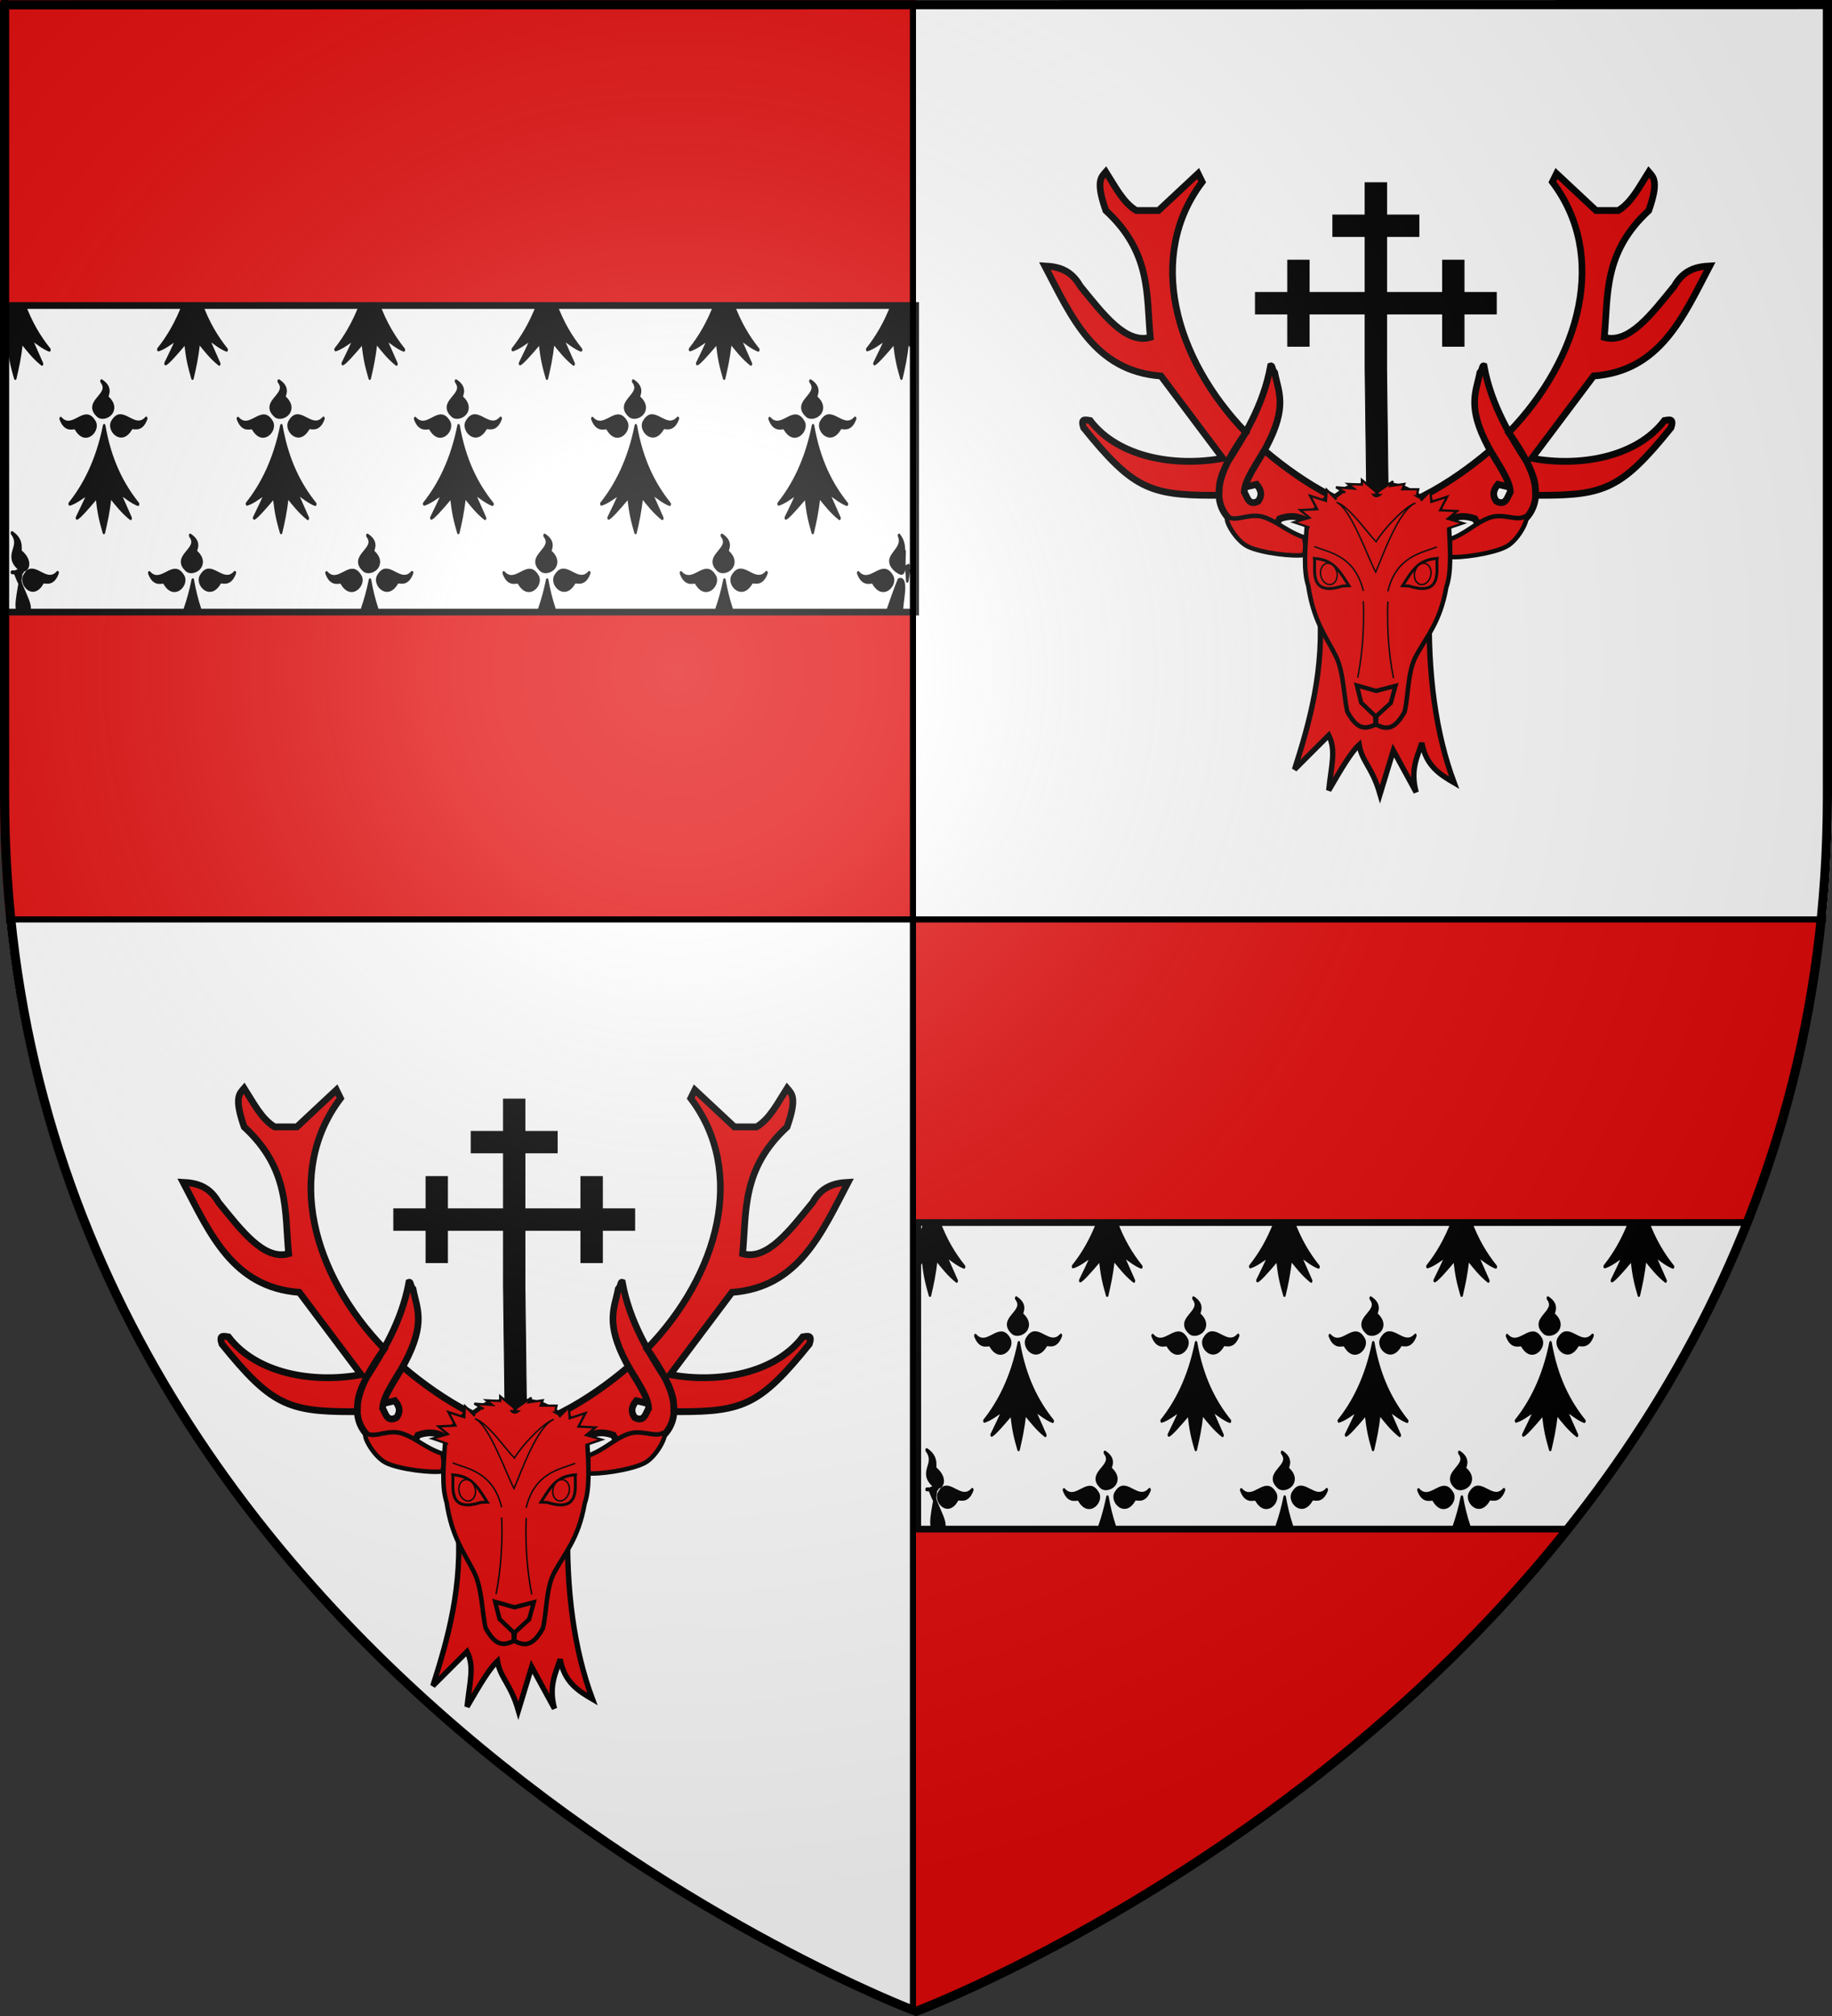 <?xml version="1.0" encoding="UTF-8" standalone="no"?>
<svg
   xmlns:dc="http://purl.org/dc/elements/1.1/"
   xmlns:cc="http://creativecommons.org/ns#"
   xmlns:rdf="http://www.w3.org/1999/02/22-rdf-syntax-ns#"
   xmlns:svg="http://www.w3.org/2000/svg"
   xmlns="http://www.w3.org/2000/svg"
   xmlns:xlink="http://www.w3.org/1999/xlink"
   xmlns:sodipodi="http://sodipodi.sourceforge.net/DTD/sodipodi-0.dtd"
   xmlns:inkscape="http://www.inkscape.org/namespaces/inkscape"
   height="660"
   width="600"
   version="1.0"
   id="svg2"
   sodipodi:version="0.32"
   inkscape:version="0.46"
   sodipodi:docname="Crawford of Auchinames arms.svg"
   sodipodi:docbase=""
   inkscape:export-filename="/Users/olivier/Desktop/Blason Rouge/Blason_Vide_3D.png"
   inkscape:export-xdpi="144"
   inkscape:export-ydpi="144"
   inkscape:output_extension="org.inkscape.output.svg.inkscape">
  <rect width="100%" height="100%" fill="#333333" stroke="none"/>
  <sodipodi:namedview
     inkscape:window-height="667"
     inkscape:window-width="1024"
     inkscape:pageshadow="2"
     inkscape:pageopacity="0.0"
     guidetolerance="10.0"
     gridtolerance="10.0"
     objecttolerance="10.0"
     borderopacity="1.0"
     bordercolor="#666666"
     pagecolor="#ffffff"
     id="base"
     showgrid="false"
     height="660px"
     inkscape:zoom="0.5"
     inkscape:cx="353.63521"
     inkscape:cy="339.59928"
     inkscape:window-x="0"
     inkscape:window-y="0"
     inkscape:current-layer="layer1"
     showguides="true"
     inkscape:guide-bbox="true">
    <inkscape:grid
       type="xygrid"
       id="grid3944" />
  </sodipodi:namedview>
  <defs
     id="defs6">
    <inkscape:perspective
       sodipodi:type="inkscape:persp3d"
       inkscape:vp_x="0 : 330 : 1"
       inkscape:vp_y="0 : 1000 : 0"
       inkscape:vp_z="600 : 330 : 1"
       inkscape:persp3d-origin="300 : 220 : 1"
       id="perspective2522" />
    <linearGradient
       id="linearGradient2893">
      <stop
         style="stop-color:white;stop-opacity:0.314;"
         offset="0"
         id="stop2895" />
      <stop
         id="stop2897"
         offset="0.19"
         style="stop-color:white;stop-opacity:0.251;" />
      <stop
         style="stop-color:#6b6b6b;stop-opacity:0.125;"
         offset="0.6"
         id="stop2901" />
      <stop
         style="stop-color:black;stop-opacity:0.125;"
         offset="1"
         id="stop2899" />
    </linearGradient>
    <linearGradient
       id="linearGradient2885">
      <stop
         id="stop2887"
         offset="0"
         style="stop-color:white;stop-opacity:1;" />
      <stop
         style="stop-color:white;stop-opacity:1;"
         offset="0.229"
         id="stop2891" />
      <stop
         id="stop2889"
         offset="1"
         style="stop-color:black;stop-opacity:1;" />
    </linearGradient>
    <linearGradient
       id="linearGradient2955">
      <stop
         id="stop2867"
         offset="0"
         style="stop-color:#fd0000;stop-opacity:1;" />
      <stop
         style="stop-color:#e77275;stop-opacity:0.659;"
         offset="0.5"
         id="stop2873" />
      <stop
         style="stop-color:black;stop-opacity:0.323;"
         offset="1"
         id="stop2959" />
    </linearGradient>
    <radialGradient
       inkscape:collect="always"
       xlink:href="#linearGradient2955"
       id="radialGradient2961"
       cx="225.524"
       cy="218.901"
       fx="225.524"
       fy="218.901"
       r="300"
       gradientTransform="matrix(-4.167939e-4,2.183,-1.884,-3.599562e-4,615.597,-289.121)"
       gradientUnits="userSpaceOnUse" />
    <polygon
       id="star"
       transform="scale(53,53)"
       points="0,-1 0.588,0.809 -0.951,-0.309 0.951,-0.309 -0.588,0.809 0,-1 " />
    <clipPath
       id="clip">
      <path
         d="M 0,-200 L 0,600 L 300,600 L 300,-200 L 0,-200 z "
         id="path10" />
    </clipPath>
    <radialGradient
       inkscape:collect="always"
       xlink:href="#linearGradient2955"
       id="radialGradient1911"
       gradientUnits="userSpaceOnUse"
       gradientTransform="matrix(-4.167939e-4,2.183,-1.884,-3.599562e-4,615.597,-289.121)"
       cx="225.524"
       cy="218.901"
       fx="225.524"
       fy="218.901"
       r="300" />
    <radialGradient
       inkscape:collect="always"
       xlink:href="#linearGradient2955"
       id="radialGradient2865"
       gradientUnits="userSpaceOnUse"
       gradientTransform="matrix(0,1.749,-1.593,-1.049767e-7,551.788,-191.29)"
       cx="225.524"
       cy="218.901"
       fx="225.524"
       fy="218.901"
       r="300" />
    <radialGradient
       inkscape:collect="always"
       xlink:href="#linearGradient2955"
       id="radialGradient2871"
       gradientUnits="userSpaceOnUse"
       gradientTransform="matrix(0,1.386,-1.323,-5.741131e-8,-158.082,-109.541)"
       cx="225.524"
       cy="218.901"
       fx="225.524"
       fy="218.901"
       r="300" />
    <radialGradient
       inkscape:collect="always"
       xlink:href="#linearGradient2893"
       id="radialGradient3163"
       gradientUnits="userSpaceOnUse"
       gradientTransform="matrix(1.353,0,0,1.349,-77.629,-85.747)"
       cx="221.445"
       cy="226.331"
       fx="221.445"
       fy="226.331"
       r="300" />
    <inkscape:perspective
       id="perspective4029"
       inkscape:persp3d-origin="151 : 84 : 1"
       inkscape:vp_z="302 : 126 : 1"
       inkscape:vp_y="0 : 1000 : 0"
       inkscape:vp_x="0 : 126 : 1"
       sodipodi:type="inkscape:persp3d" />
    <inkscape:perspective
       id="perspective4118"
       inkscape:persp3d-origin="300 : 233.33333 : 1"
       inkscape:vp_z="600 : 350 : 1"
       inkscape:vp_y="0 : 1000 : 0"
       inkscape:vp_x="0 : 350 : 1"
       sodipodi:type="inkscape:persp3d" />
  </defs>
  <g
     inkscape:groupmode="layer"
     id="layer3"
     inkscape:label="Fond écu"
     style="display:inline"
     sodipodi:insensitive="true">
    <path
       style="fill:#e20909;fill-opacity:1;fill-rule:evenodd;stroke:none;stroke-width:1px;stroke-linecap:butt;stroke-linejoin:miter;stroke-opacity:1;display:inline"
       d="M 0,8.7679863e-14 L 0,260.43 C 0,274.01 0.672,287.192 1.947,300 L 300,300 L 300,8.7679863e-14 L 0,8.7679863e-14 z"
       id="path3161" />
    <path
       style="fill:#e20909;fill-opacity:1;fill-rule:evenodd;stroke:none;stroke-width:1px;stroke-linecap:butt;stroke-linejoin:miter;stroke-opacity:1;display:inline"
       d="M 300,300 L 300,658.5 C 300,658.5 570.474,556.543 596,300 L 300,300 z"
       id="path5127" />
    <path
       style="fill:#ffffff;fill-opacity:1;fill-rule:evenodd;stroke:none;stroke-width:1px;stroke-linecap:butt;stroke-linejoin:miter;stroke-opacity:1;display:inline"
       d="M 300,300 L 300,660 C 300,660 27.698,557.617 2,300 L 300,300 z"
       id="path6098" />
    <path
       style="fill:#ffffff;fill-opacity:1;fill-rule:evenodd;stroke:none;stroke-width:1px;stroke-linecap:butt;stroke-linejoin:miter;stroke-opacity:1;display:inline"
       d="M 600,-2.8175379e-14 L 600,260.43 C 600,274.01 599.328,287.192 598.053,300 L 300,300 L 300,-2.8175379e-14 L 600,-2.8175379e-14 z"
       id="path6100" />
    <rect
       style="opacity:1;fill:#ffffff;fill-opacity:1;fill-rule:nonzero;stroke:#000000;stroke-width:2.198;stroke-linecap:butt;stroke-linejoin:miter;stroke-miterlimit:4;stroke-dasharray:none;stroke-dashoffset:0;stroke-opacity:1"
       id="rect3942"
       width="298.888"
       height="100.362"
       x="1"
       y="100.027" />
    <g
       transform="matrix(0.503,0,0,0.745,-0.302,-61.16)"
       style="display:inline"
       inkscape:label="Fond écu"
       id="g2868">
      <path
         sodipodi:nodetypes="ccccccccccccccccccccccccccccccccccccccccccccccccccccccccccccccccccccccccccccccccccccccccccccccccccccscccccscccccscccccscccccscccccccccccccccccccccccccccccccccccccccccccccccccccccccccccccccccccccccccccccccccccccccccccccccccccccccccccccscccccscccccscccccscccccscccccccccccccccccccccccccccccccccccccccccccccccccccccccccc"
         style="fill:#000000;fill-opacity:1;fill-rule:evenodd;stroke:#000000;stroke-width:1.674;stroke-linecap:round;stroke-linejoin:round;stroke-miterlimit:4;stroke-dasharray:none;stroke-opacity:1"
         d="M 7.597,215.955 C 6.194,218.477 3.98,222.674 2.373,224.88 L 3.063,229.864 C 4.665,229.76 1.428,230.799 1.648,230.696 C 1.432,231.039 5.581,230.898 3.523,231.003 L 1.452,237.208 C 3.226,235.863 3.774,234.359 6.012,232.563 C 7.047,239.841 8.457,243.28 10.546,248.216 C 12.21,243.288 13.416,239.902 14.736,232.414 C 18.715,235.763 22.549,239.129 27.932,242.001 L 20.396,230.484 C 24.298,232.335 28.641,234.775 32.778,235.808 C 26.396,230.436 20.657,224.029 16.331,215.955 L 7.597,215.955 z M 120.018,215.955 C 115.494,224.09 109.775,230.534 103.727,235.659 C 107.585,234.874 111.916,232.649 116.11,230.696 C 113.545,234.748 110.982,238.256 108.417,241.831 C 109.948,241.446 114.795,237.857 121.394,232.563 C 122.428,239.841 123.838,243.28 125.928,248.216 C 127.591,243.288 128.798,239.902 130.118,232.414 C 134.096,235.763 137.962,239.129 143.345,242.001 L 135.809,230.484 C 139.711,232.335 144.022,234.775 148.16,235.808 C 141.778,230.437 136.061,224.028 131.744,215.955 L 120.018,215.955 z M 235.4,215.955 C 230.875,224.09 225.157,230.534 219.109,235.659 C 222.966,234.874 227.329,232.649 231.522,230.696 C 228.958,234.748 226.363,238.256 223.799,241.831 C 225.33,241.446 230.208,237.857 236.807,232.563 C 237.841,239.841 239.251,243.28 241.341,248.216 C 243.004,243.288 244.21,239.902 245.531,232.414 C 249.509,235.763 253.343,239.129 258.726,242.001 L 251.19,230.484 C 255.092,232.335 259.404,234.775 263.541,235.808 C 257.159,230.437 251.442,224.028 247.125,215.955 L 235.4,215.955 z M 350.781,215.955 C 346.257,224.09 340.538,230.534 334.49,235.659 C 338.348,234.874 342.711,232.649 346.904,230.696 C 344.339,234.748 341.776,238.256 339.212,241.831 C 340.743,241.446 345.589,237.857 352.188,232.563 C 353.223,239.841 354.633,243.28 356.722,248.216 C 358.386,243.288 359.592,239.902 360.912,232.414 C 364.89,235.763 368.725,239.129 374.108,242.001 L 366.572,230.484 C 370.474,232.335 374.816,234.775 378.954,235.808 C 372.571,230.436 366.833,224.029 362.507,215.955 L 350.781,215.955 z M 466.194,215.955 C 461.669,224.09 455.951,230.534 449.903,235.659 C 453.761,234.874 458.092,232.649 462.285,230.696 C 459.721,234.748 457.157,238.256 454.593,241.831 C 456.124,241.446 460.971,237.857 467.57,232.563 C 468.604,239.841 470.014,243.28 472.104,248.216 C 473.767,243.288 474.973,239.902 476.294,232.414 C 480.272,235.763 484.138,239.129 489.52,242.001 L 481.985,230.484 C 485.887,232.335 490.198,234.775 494.336,235.808 C 487.954,230.437 482.236,224.028 477.92,215.955 L 466.194,215.955 z M 581.575,215.955 C 577.051,224.09 571.333,230.534 565.284,235.659 C 569.142,234.874 573.505,232.649 577.698,230.696 C 575.134,234.748 572.539,238.256 569.975,241.831 C 571.506,241.446 576.384,237.857 582.982,232.563 C 584.017,239.841 585.427,243.28 587.516,248.216 C 589.18,243.288 590.386,239.902 591.706,232.414 C 593.584,233.994 595.437,235.567 597.429,237.102 L 597.429,230.59 L 597.366,230.484 C 597.384,230.493 597.41,230.497 597.429,230.505 L 597.429,222.636 C 595.94,220.542 594.566,218.321 593.301,215.955 L 581.575,215.955 z M 66.705,249.594 C 73.753,256.08 54.047,258.663 64.672,264.802 C 69.204,266.886 79.788,262.372 70.488,256.827 C 69.287,256.352 74.67,253.073 66.705,249.594 z M 182.118,249.594 C 189.165,256.08 169.46,258.663 180.085,264.802 C 184.617,266.886 195.169,262.372 185.87,256.827 C 184.668,256.352 190.083,253.073 182.118,249.594 z M 297.499,249.594 C 304.547,256.08 284.842,258.663 295.467,264.802 C 299.998,266.886 310.582,262.372 301.283,256.827 C 300.081,256.352 305.464,253.073 297.499,249.594 z M 412.881,249.594 C 419.928,256.08 400.223,258.663 410.848,264.802 C 415.38,266.886 425.963,262.372 416.664,256.827 C 415.463,256.352 420.846,253.073 412.881,249.594 z M 528.294,249.594 C 535.341,256.08 515.636,258.663 526.261,264.802 C 530.792,266.886 541.345,262.372 532.046,256.827 C 530.844,256.352 536.259,253.073 528.294,249.594 z M 78.493,264.971 C 76.73,265.095 75,265.902 73.396,267.962 C 71.385,271.415 80.233,277.404 86.185,270.04 C 86.607,269.142 92.516,272.019 95.785,265.989 C 90.181,270.359 84.448,265.144 79.244,264.971 C 78.989,264.963 78.745,264.954 78.493,264.971 z M 193.875,264.971 C 192.112,265.095 190.413,265.902 188.809,267.962 C 186.798,271.415 195.614,277.404 201.567,270.04 C 201.988,269.142 207.929,272.019 211.198,265.989 C 205.594,270.359 199.829,265.144 194.625,264.971 C 194.371,264.963 194.127,264.954 193.875,264.971 z M 309.256,264.971 C 307.493,265.095 305.795,265.902 304.191,267.962 C 302.179,271.415 311.027,277.404 316.98,270.04 C 317.401,269.142 323.311,272.019 326.579,265.989 C 320.975,270.359 315.242,265.144 310.038,264.971 C 309.783,264.963 309.508,264.954 309.256,264.971 z M 424.669,264.971 C 422.906,265.095 421.176,265.902 419.572,267.962 C 417.561,271.415 426.408,277.404 432.361,270.04 C 432.782,269.142 438.692,272.019 441.961,265.989 C 436.357,270.359 430.624,265.144 425.42,264.971 C 425.165,264.963 424.921,264.954 424.669,264.971 z M 540.051,264.971 C 538.288,265.095 536.589,265.902 534.985,267.962 C 532.974,271.415 541.79,277.404 547.743,270.04 C 548.164,269.142 554.105,272.019 557.373,265.989 C 551.769,270.359 546.005,265.144 540.801,264.971 C 540.546,264.963 540.302,264.954 540.051,264.971 z M 56.699,265.035 C 51.495,265.208 45.731,270.443 40.127,266.074 C 43.395,272.104 49.367,269.227 49.789,270.125 C 55.741,277.489 64.526,271.5 62.515,268.047 C 60.682,265.693 58.735,264.967 56.699,265.035 z M 172.08,265.035 C 166.876,265.208 161.143,270.443 155.539,266.074 C 158.808,272.104 164.749,269.227 165.17,270.125 C 171.123,277.489 179.939,271.5 177.928,268.047 C 176.095,265.693 174.117,264.967 172.08,265.035 z M 287.462,265.035 C 282.258,265.208 276.525,270.443 270.921,266.074 C 274.189,272.104 280.162,269.227 280.583,270.125 C 286.536,277.489 295.321,271.5 293.309,268.047 C 291.476,265.693 289.498,264.967 287.462,265.035 z M 402.875,265.035 C 397.671,265.208 391.906,270.443 386.302,266.074 C 389.571,272.104 395.543,269.227 395.964,270.125 C 401.917,277.489 410.702,271.5 408.691,268.047 C 406.858,265.693 404.911,264.967 402.875,265.035 z M 518.256,265.035 C 513.052,265.208 507.319,270.443 501.715,266.074 C 504.984,272.104 510.925,269.227 511.346,270.125 C 517.299,277.489 526.115,271.5 524.104,268.047 C 522.271,265.693 520.293,264.967 518.256,265.035 z M 68.425,269.234 C 63.842,284.685 55.286,295.624 46.005,303.488 C 49.863,302.703 54.226,300.478 58.419,298.525 C 55.854,302.577 53.291,306.085 50.727,309.66 C 52.258,309.275 57.104,305.665 63.703,300.371 C 64.738,307.649 66.148,311.088 68.237,316.023 C 69.901,311.096 71.107,307.731 72.427,300.243 C 76.405,303.592 80.271,306.958 85.654,309.83 L 78.118,298.313 C 82.02,300.164 86.331,302.583 90.469,303.616 C 80.658,295.359 72.386,284.687 68.425,269.234 z M 183.806,269.234 C 179.223,284.685 170.698,295.624 161.418,303.488 C 165.276,302.703 169.607,300.478 173.8,298.525 C 171.236,302.577 168.672,306.085 166.108,309.66 C 167.639,309.275 172.517,305.665 179.116,300.371 C 180.15,307.649 181.529,311.088 183.619,316.023 C 185.282,311.096 186.488,307.731 187.809,300.243 C 191.787,303.592 195.653,306.958 201.035,309.83 L 193.5,298.313 C 197.402,300.164 201.713,302.583 205.851,303.616 C 196.04,295.359 187.767,284.687 183.806,269.234 z M 299.188,269.234 C 294.605,284.685 286.08,295.624 276.799,303.488 C 280.657,302.703 285.02,300.478 289.213,298.525 C 286.649,302.577 284.054,306.085 281.49,309.66 C 283.021,309.275 287.899,305.665 294.497,300.371 C 295.532,307.649 296.942,311.088 299.031,316.023 C 300.695,311.096 301.901,307.731 303.221,300.243 C 307.2,303.592 311.034,306.958 316.417,309.83 L 308.881,298.313 C 312.783,300.164 317.126,302.583 321.263,303.616 C 311.453,295.359 303.149,284.687 299.188,269.234 z M 414.601,269.234 C 410.018,284.685 401.461,295.624 392.181,303.488 C 396.039,302.703 400.401,300.478 404.595,298.525 C 402.03,302.577 399.467,306.085 396.902,309.66 C 398.434,309.275 403.28,305.665 409.879,300.371 C 410.913,307.649 412.323,311.088 414.413,316.023 C 416.077,311.096 417.283,307.731 418.603,300.243 C 422.581,303.592 426.447,306.958 431.83,309.83 L 424.294,298.313 C 428.196,300.164 432.507,302.583 436.645,303.616 C 426.834,295.359 418.562,284.687 414.601,269.234 z M 529.982,269.234 C 525.399,284.685 516.874,295.624 507.594,303.488 C 511.451,302.703 515.783,300.478 519.976,298.525 C 517.412,302.577 514.848,306.085 512.284,309.66 C 513.815,309.275 518.693,305.665 525.292,300.371 C 526.326,307.649 527.705,311.088 529.794,316.023 C 531.458,311.096 532.664,307.731 533.984,300.243 C 537.963,303.592 541.829,306.958 547.211,309.83 L 539.675,298.313 C 543.577,300.164 547.889,302.583 552.026,303.616 C 542.216,295.359 533.943,284.687 529.982,269.234 z M 8.389,316.308 C 15.437,322.794 2.609,325.814 13.234,331.953 C 17.765,334.037 22.722,329.555 14.204,324.635 C 13.002,324.16 16.354,319.787 8.389,316.308 z M 124.427,317.402 C 131.475,323.888 111.77,326.492 122.395,332.631 C 126.926,334.715 137.478,330.18 128.179,324.635 C 126.978,324.16 132.392,320.88 124.427,317.402 z M 239.808,317.402 C 246.856,323.888 227.151,326.492 237.776,332.631 C 242.307,334.715 252.86,330.18 243.561,324.635 C 242.359,324.16 247.774,320.88 239.808,317.402 z M 355.19,317.402 C 362.238,323.888 342.533,326.492 353.158,332.631 C 357.689,334.715 368.273,330.18 358.974,324.635 C 357.772,324.16 363.155,320.88 355.19,317.402 z M 470.603,317.402 C 477.65,323.888 457.945,326.492 468.57,332.631 C 473.102,334.715 483.654,330.18 474.355,324.635 C 473.154,324.16 478.568,320.88 470.603,317.402 z M 585.984,317.402 C 590.219,324.537 573.327,326.492 583.952,332.631 C 589.77,335.358 589.28,333.931 589.58,324.375 C 588.379,323.9 590.355,321.14 585.984,317.402 z M 20.803,332.8 C 19.04,332.924 17.778,333.575 16.174,335.635 C 14.163,339.088 22.542,345.212 28.495,337.848 C 28.916,336.95 34.826,339.827 38.094,333.797 C 32.49,338.166 26.757,332.973 21.553,332.8 C 21.298,332.792 21.054,332.783 20.803,332.8 z M 136.184,332.8 C 134.421,332.924 132.691,333.731 131.087,335.791 C 129.076,339.244 137.923,345.212 143.876,337.848 C 144.297,336.95 150.238,339.827 153.507,333.797 C 147.903,338.166 142.139,332.973 136.934,332.8 C 136.68,332.792 136.436,332.783 136.184,332.8 z M 251.566,332.8 C 249.803,332.924 248.104,333.731 246.5,335.791 C 244.489,339.244 253.336,345.212 259.289,337.848 C 259.71,336.95 265.62,339.827 268.888,333.797 C 263.284,338.166 257.551,332.973 252.347,332.8 C 252.093,332.792 251.817,332.783 251.566,332.8 z M 366.978,332.8 C 365.215,332.924 363.485,333.731 361.882,335.791 C 359.87,339.244 368.718,345.212 374.67,337.848 C 375.092,336.95 381.001,339.827 384.27,333.797 C 378.666,338.166 372.933,332.973 367.729,332.8 C 367.474,332.792 367.23,332.783 366.978,332.8 z M 482.36,332.8 C 480.597,332.924 478.867,333.731 477.263,335.791 C 475.252,339.244 484.099,345.212 490.052,337.848 C 490.473,336.95 496.414,339.827 499.683,333.797 C 494.079,338.166 488.314,332.973 483.11,332.8 C 482.856,332.792 482.612,332.783 482.36,332.8 z M 592.426,332.682 C 590.776,332.876 592.464,329.001 592.206,331.406 C 589.48,330.063 591.177,332.359 591.332,337.351 L 592.426,332.682 z M 114.39,332.864 C 109.186,333.037 103.421,338.251 97.817,333.882 C 101.086,339.912 107.058,337.034 107.479,337.933 C 113.432,345.297 122.248,339.329 120.237,335.876 C 118.404,333.522 116.426,332.796 114.39,332.864 z M 229.771,332.864 C 224.567,333.037 218.834,338.251 213.23,333.882 C 216.499,339.912 222.44,337.034 222.861,337.933 C 228.814,345.297 237.63,339.329 235.618,335.876 C 233.786,333.522 231.808,332.796 229.771,332.864 z M 345.153,332.864 C 339.949,333.037 334.216,338.251 328.612,333.882 C 331.88,339.912 337.853,337.034 338.274,337.933 C 344.226,345.297 353.011,339.329 351,335.876 C 349.167,333.522 347.189,332.796 345.153,332.864 z M 460.566,332.864 C 455.361,333.037 449.597,338.251 443.993,333.882 C 447.262,339.912 453.234,337.034 453.655,337.933 C 459.608,345.297 468.424,339.329 466.413,335.876 C 464.58,333.522 462.602,332.796 460.566,332.864 z M 575.947,332.864 C 570.743,333.037 565.01,338.251 559.406,333.882 C 562.674,339.912 568.616,337.034 569.037,337.933 C 574.989,345.297 583.806,339.329 581.794,335.876 C 579.961,333.522 577.983,332.796 575.947,332.864 z M 8.357,333.603 L 9.919,333.644 C 13.366,333.047 17.14,345.508 10.608,334.116 C 9.11,332.192 23.443,333.547 8.357,333.603 z M 14.454,330.324 C 7.623,334.762 21.679,346.299 19.703,350.133 L 11.925,350.131 C 10.045,346.306 15.636,334.935 14.454,330.324 z M 126.115,337.042 C 124.753,341.637 123.026,345.828 121.05,349.662 L 130.743,349.662 C 128.867,345.837 127.298,341.654 126.115,337.042 z M 241.497,337.042 C 240.134,341.637 238.408,345.828 236.431,349.662 L 246.125,349.662 C 244.248,345.837 242.679,341.654 241.497,337.042 z M 356.878,337.042 C 355.516,341.637 353.789,345.828 351.813,349.662 L 361.538,349.662 C 359.657,345.837 358.061,341.654 356.878,337.042 z M 472.291,337.042 C 470.929,341.637 469.202,345.828 467.226,349.662 L 476.919,349.662 C 475.043,345.837 473.473,341.654 472.291,337.042 z M 585.797,337.042 C 583.028,341.637 580.833,346.037 578.857,349.871 L 587.923,350.006 C 587.61,346.856 592.135,335.404 585.797,337.042 z"
         id="path2532" />
    </g>
    <path
       style="fill:#ffffff;fill-opacity:1;fill-rule:nonzero;stroke:#000000;stroke-width:2.198;stroke-linecap:butt;stroke-linejoin:miter;stroke-miterlimit:4;stroke-dashoffset:0;stroke-opacity:1;display:inline"
       d="M 300.573,400.24 L 572.121,400.24 C 559.103,434.348 539.401,467.787 513.455,500.602 L 300.573,500.602 L 300.573,400.24 z"
       id="rect3946"
       sodipodi:nodetypes="ccccc" />
    <g
       transform="matrix(0.503,0,0,0.745,299.27,239.053)"
       style="display:inline"
       inkscape:label="Fond écu"
       id="g3948">
      <path
         sodipodi:nodetypes="ccccccccccccccccccccccccccccccccccccccccccccccccccccccccccccccccccccccccccccccccccscccccscccccscccccscccccccccccccccccccccccccccccccccccccccccccccccccccccccccccccccccccccccccccccccccccccscccccscccccscccccscccccccccccccccccccccccccccccccccccc"
         style="fill:#000000;fill-opacity:1;fill-rule:evenodd;stroke:#000000;stroke-width:1.674;stroke-linecap:round;stroke-linejoin:round;stroke-miterlimit:4;stroke-dasharray:none;stroke-opacity:1"
         d="M 7.597,215.955 C 6.194,218.477 3.98,222.674 2.373,224.88 L 3.063,229.864 C 4.665,229.76 1.428,230.799 1.648,230.696 C 1.432,231.039 5.581,230.898 3.523,231.003 L 1.452,237.208 C 3.226,235.863 3.774,234.359 6.012,232.563 C 7.047,239.841 8.457,243.28 10.546,248.216 C 12.21,243.288 13.416,239.902 14.736,232.414 C 18.715,235.763 22.549,239.129 27.932,242.001 L 20.396,230.484 C 24.298,232.335 28.641,234.775 32.778,235.808 C 26.396,230.436 20.657,224.029 16.331,215.955 L 7.597,215.955 z M 120.018,215.955 C 115.494,224.09 109.775,230.534 103.727,235.659 C 107.585,234.874 111.916,232.649 116.11,230.696 C 113.545,234.748 110.982,238.256 108.417,241.831 C 109.948,241.446 114.795,237.857 121.394,232.563 C 122.428,239.841 123.838,243.28 125.928,248.216 C 127.591,243.288 128.798,239.902 130.118,232.414 C 134.096,235.763 137.962,239.129 143.345,242.001 L 135.809,230.484 C 139.711,232.335 144.022,234.775 148.16,235.808 C 141.778,230.437 136.061,224.028 131.744,215.955 L 120.018,215.955 z M 235.4,215.955 C 230.875,224.09 225.157,230.534 219.109,235.659 C 222.966,234.874 227.329,232.649 231.522,230.696 C 228.958,234.748 226.363,238.256 223.799,241.831 C 225.33,241.446 230.208,237.857 236.807,232.563 C 237.841,239.841 239.251,243.28 241.341,248.216 C 243.004,243.288 244.21,239.902 245.531,232.414 C 249.509,235.763 253.343,239.129 258.726,242.001 L 251.19,230.484 C 255.092,232.335 259.404,234.775 263.541,235.808 C 257.159,230.437 251.442,224.028 247.125,215.955 L 235.4,215.955 z M 350.781,215.955 C 346.257,224.09 340.538,230.534 334.49,235.659 C 338.348,234.874 342.711,232.649 346.904,230.696 C 344.339,234.748 341.776,238.256 339.212,241.831 C 340.743,241.446 345.589,237.857 352.188,232.563 C 353.223,239.841 354.633,243.28 356.722,248.216 C 358.386,243.288 359.592,239.902 360.912,232.414 C 364.89,235.763 368.725,239.129 374.108,242.001 L 366.572,230.484 C 370.474,232.335 374.816,234.775 378.954,235.808 C 372.571,230.436 366.833,224.029 362.507,215.955 L 350.781,215.955 z M 466.194,215.955 C 461.669,224.09 455.951,230.534 449.903,235.659 C 453.761,234.874 458.092,232.649 462.285,230.696 C 459.721,234.748 457.157,238.256 454.593,241.831 C 456.124,241.446 460.971,237.857 467.57,232.563 C 468.604,239.841 470.014,243.28 472.104,248.216 C 473.767,243.288 474.973,239.902 476.294,232.414 C 480.272,235.763 484.138,239.129 489.52,242.001 L 481.985,230.484 C 485.887,232.335 490.198,234.775 494.336,235.808 C 487.954,230.437 482.236,224.028 477.92,215.955 L 466.194,215.955 z M 66.705,249.594 C 73.753,256.08 54.047,258.663 64.672,264.802 C 69.204,266.886 79.788,262.372 70.488,256.827 C 69.287,256.352 74.67,253.073 66.705,249.594 z M 182.118,249.594 C 189.165,256.08 169.46,258.663 180.085,264.802 C 184.617,266.886 195.169,262.372 185.87,256.827 C 184.668,256.352 190.083,253.073 182.118,249.594 z M 297.499,249.594 C 304.547,256.08 284.842,258.663 295.467,264.802 C 299.998,266.886 310.582,262.372 301.283,256.827 C 300.081,256.352 305.464,253.073 297.499,249.594 z M 412.881,249.594 C 419.928,256.08 400.223,258.663 410.848,264.802 C 415.38,266.886 425.963,262.372 416.664,256.827 C 415.463,256.352 420.846,253.073 412.881,249.594 z M 78.493,264.971 C 76.73,265.095 75,265.902 73.396,267.962 C 71.385,271.415 80.233,277.404 86.185,270.04 C 86.607,269.142 92.516,272.019 95.785,265.989 C 90.181,270.359 84.448,265.144 79.244,264.971 C 78.989,264.963 78.745,264.954 78.493,264.971 z M 193.875,264.971 C 192.112,265.095 190.413,265.902 188.809,267.962 C 186.798,271.415 195.614,277.404 201.567,270.04 C 201.988,269.142 207.929,272.019 211.198,265.989 C 205.594,270.359 199.829,265.144 194.625,264.971 C 194.371,264.963 194.127,264.954 193.875,264.971 z M 309.256,264.971 C 307.493,265.095 305.795,265.902 304.191,267.962 C 302.179,271.415 311.027,277.404 316.98,270.04 C 317.401,269.142 323.311,272.019 326.579,265.989 C 320.975,270.359 315.242,265.144 310.038,264.971 C 309.783,264.963 309.508,264.954 309.256,264.971 z M 424.669,264.971 C 422.906,265.095 421.176,265.902 419.572,267.962 C 417.561,271.415 426.408,277.404 432.361,270.04 C 432.782,269.142 438.692,272.019 441.961,265.989 C 436.357,270.359 430.624,265.144 425.42,264.971 C 425.165,264.963 424.921,264.954 424.669,264.971 z M 56.699,265.035 C 51.495,265.208 45.731,270.443 40.127,266.074 C 43.395,272.104 49.367,269.227 49.789,270.125 C 55.741,277.489 64.526,271.5 62.515,268.047 C 60.682,265.693 58.735,264.967 56.699,265.035 z M 172.08,265.035 C 166.876,265.208 161.143,270.443 155.539,266.074 C 158.808,272.104 164.749,269.227 165.17,270.125 C 171.123,277.489 179.939,271.5 177.928,268.047 C 176.095,265.693 174.117,264.967 172.08,265.035 z M 287.462,265.035 C 282.258,265.208 276.525,270.443 270.921,266.074 C 274.189,272.104 280.162,269.227 280.583,270.125 C 286.536,277.489 295.321,271.5 293.309,268.047 C 291.476,265.693 289.498,264.967 287.462,265.035 z M 402.875,265.035 C 397.671,265.208 391.906,270.443 386.302,266.074 C 389.571,272.104 395.543,269.227 395.964,270.125 C 401.917,277.489 410.702,271.5 408.691,268.047 C 406.858,265.693 404.911,264.967 402.875,265.035 z M 68.425,269.234 C 63.842,284.685 55.286,295.624 46.005,303.488 C 49.863,302.703 54.226,300.478 58.419,298.525 C 55.854,302.577 53.291,306.085 50.727,309.66 C 52.258,309.275 57.104,305.665 63.703,300.371 C 64.738,307.649 66.148,311.088 68.237,316.023 C 69.901,311.096 71.107,307.731 72.427,300.243 C 76.405,303.592 80.271,306.958 85.654,309.83 L 78.118,298.313 C 82.02,300.164 86.331,302.583 90.469,303.616 C 80.658,295.359 72.386,284.687 68.425,269.234 z M 183.806,269.234 C 179.223,284.685 170.698,295.624 161.418,303.488 C 165.276,302.703 169.607,300.478 173.8,298.525 C 171.236,302.577 168.672,306.085 166.108,309.66 C 167.639,309.275 172.517,305.665 179.116,300.371 C 180.15,307.649 181.529,311.088 183.619,316.023 C 185.282,311.096 186.488,307.731 187.809,300.243 C 191.787,303.592 195.653,306.958 201.035,309.83 L 193.5,298.313 C 197.402,300.164 201.713,302.583 205.851,303.616 C 196.04,295.359 187.767,284.687 183.806,269.234 z M 299.188,269.234 C 294.605,284.685 286.08,295.624 276.799,303.488 C 280.657,302.703 285.02,300.478 289.213,298.525 C 286.649,302.577 284.054,306.085 281.49,309.66 C 283.021,309.275 287.899,305.665 294.497,300.371 C 295.532,307.649 296.942,311.088 299.031,316.023 C 300.695,311.096 301.901,307.731 303.221,300.243 C 307.2,303.592 311.034,306.958 316.417,309.83 L 308.881,298.313 C 312.783,300.164 317.126,302.583 321.263,303.616 C 311.453,295.359 303.149,284.687 299.188,269.234 z M 414.601,269.234 C 410.018,284.685 401.461,295.624 392.181,303.488 C 396.039,302.703 400.401,300.478 404.595,298.525 C 402.03,302.577 399.467,306.085 396.902,309.66 C 398.434,309.275 403.28,305.665 409.879,300.371 C 410.913,307.649 412.323,311.088 414.413,316.023 C 416.077,311.096 417.283,307.731 418.603,300.243 C 422.581,303.592 426.447,306.958 431.83,309.83 L 424.294,298.313 C 428.196,300.164 432.507,302.583 436.645,303.616 C 426.834,295.359 418.562,284.687 414.601,269.234 z M 8.389,316.308 C 15.437,322.794 2.609,325.814 13.234,331.953 C 17.765,334.037 22.722,329.555 14.204,324.635 C 13.002,324.16 16.354,319.787 8.389,316.308 z M 124.427,317.402 C 131.475,323.888 111.77,326.492 122.395,332.631 C 126.926,334.715 137.478,330.18 128.179,324.635 C 126.978,324.16 132.392,320.88 124.427,317.402 z M 239.808,317.402 C 246.856,323.888 227.151,326.492 237.776,332.631 C 242.307,334.715 252.86,330.18 243.561,324.635 C 242.359,324.16 247.774,320.88 239.808,317.402 z M 355.19,317.402 C 362.238,323.888 342.533,326.492 353.158,332.631 C 357.689,334.715 368.273,330.18 358.974,324.635 C 357.772,324.16 363.155,320.88 355.19,317.402 z M 20.803,332.8 C 19.04,332.924 17.778,333.575 16.174,335.635 C 14.163,339.088 22.542,345.212 28.495,337.848 C 28.916,336.95 34.826,339.827 38.094,333.797 C 32.49,338.166 26.757,332.973 21.553,332.8 C 21.298,332.792 21.054,332.783 20.803,332.8 z M 136.184,332.8 C 134.421,332.924 132.691,333.731 131.087,335.791 C 129.076,339.244 137.923,345.212 143.876,337.848 C 144.297,336.95 150.238,339.827 153.507,333.797 C 147.903,338.166 142.139,332.973 136.934,332.8 C 136.68,332.792 136.436,332.783 136.184,332.8 z M 251.566,332.8 C 249.803,332.924 248.104,333.731 246.5,335.791 C 244.489,339.244 253.336,345.212 259.289,337.848 C 259.71,336.95 265.62,339.827 268.888,333.797 C 263.284,338.166 257.551,332.973 252.347,332.8 C 252.093,332.792 251.817,332.783 251.566,332.8 z M 366.978,332.8 C 365.215,332.924 363.485,333.731 361.882,335.791 C 359.87,339.244 368.718,345.212 374.67,337.848 C 375.092,336.95 381.001,339.827 384.27,333.797 C 378.666,338.166 372.933,332.973 367.729,332.8 C 367.474,332.792 367.23,332.783 366.978,332.8 z M 114.39,332.864 C 109.186,333.037 103.421,338.251 97.817,333.882 C 101.086,339.912 107.058,337.034 107.479,337.933 C 113.432,345.297 122.248,339.329 120.237,335.876 C 118.404,333.522 116.426,332.796 114.39,332.864 z M 229.771,332.864 C 224.567,333.037 218.834,338.251 213.23,333.882 C 216.499,339.912 222.44,337.034 222.861,337.933 C 228.814,345.297 237.63,339.329 235.618,335.876 C 233.786,333.522 231.808,332.796 229.771,332.864 z M 345.153,332.864 C 339.949,333.037 334.216,338.251 328.612,333.882 C 331.88,339.912 337.853,337.034 338.274,337.933 C 344.226,345.297 353.011,339.329 351,335.876 C 349.167,333.522 347.189,332.796 345.153,332.864 z M 8.357,333.603 L 9.919,333.644 C 13.366,333.047 17.14,345.508 10.608,334.116 C 9.11,332.192 23.443,333.547 8.357,333.603 z M 14.454,330.324 C 7.623,334.762 21.679,346.299 19.703,350.133 L 11.925,350.131 C 10.045,346.306 15.636,334.935 14.454,330.324 z M 126.115,337.042 C 124.753,341.637 123.026,345.828 121.05,349.662 L 130.743,349.662 C 128.867,345.837 127.298,341.654 126.115,337.042 z M 241.497,337.042 C 240.134,341.637 238.408,345.828 236.431,349.662 L 246.125,349.662 C 244.248,345.837 242.679,341.654 241.497,337.042 z M 356.878,337.042 C 355.516,341.637 353.789,345.828 351.813,349.662 L 361.538,349.662 C 359.657,345.837 358.061,341.654 356.878,337.042 z"
         id="path3950" />
    </g>
  </g>
  <g
     inkscape:groupmode="layer"
     id="layer4"
     inkscape:label="Meubles"
     style="display:inline"
     sodipodi:insensitive="true">
    <path
       style="fill:#000000;fill-opacity:1;stroke:#000000;stroke-width:0.282;stroke-miterlimit:4;stroke-dasharray:none;stroke-opacity:1"
       sodipodi:nodetypes="cccccccccccccccccccccccccccccccccccccccc"
       id="path1415"
       d="M 454.868,180.215 L 451.344,197.53 L 447.821,180.215 L 447.088,121.111 L 447.088,102.791 L 428.768,102.791 L 428.768,113.36 L 421.722,113.36 L 421.722,102.791 L 411.152,102.791 L 411.152,95.744 L 421.722,95.744 L 421.722,85.175 L 428.768,85.175 L 428.768,95.744 L 447.088,95.744 L 447.088,77.424 L 436.519,77.424 L 436.519,70.378 L 447.088,70.378 L 447.088,59.808 L 454.135,59.808 L 454.135,70.378 L 464.704,70.378 L 464.704,77.424 L 454.135,77.424 L 454.135,95.744 L 472.455,95.744 L 472.455,85.175 L 479.501,85.175 L 479.501,95.744 L 490.071,95.744 L 490.071,102.791 L 479.501,102.791 L 479.501,113.36 L 472.455,113.36 L 472.455,102.791 L 454.135,102.791 L 454.135,121.111 L 454.868,180.215 z" />
    <path
       style="opacity:1;fill:#e20909;fill-opacity:1;fill-rule:nonzero;stroke:#000000;stroke-width:1.76;stroke-linecap:butt;stroke-linejoin:miter;stroke-miterlimit:4;stroke-dasharray:none;stroke-dashoffset:0;stroke-opacity:1"
       d="M 432.066,197.775 C 434,219.205 428.671,237.107 423.977,251.911 L 435.178,240.71 C 437.634,245.721 436.032,250.434 435.178,258.755 C 439.407,251.46 442.556,246.162 445.134,243.821 C 446.041,249.368 449.431,251.146 451.978,260 L 456.334,245.688 L 463.801,259.378 C 461.756,251.718 464.359,247.523 465.668,243.199 C 467.05,250.771 471.62,253.562 476.246,256.266 C 470.215,240.105 467.552,220.574 468.157,197.775 L 468.157,200.886"
       id="path4080"
       sodipodi:nodetypes="cccccccccccc" />
    <g
       style="fill:#e20909;fill-opacity:1;display:inline"
       id="g6729"
       transform="matrix(0.735,0,0,0.735,340.472,54.611)">
      <g
         transform="matrix(0.469,0,0,0.478,-25.557,-141.573)"
         id="g1892"
         style="fill:#e20909;fill-opacity:1">
        <path
           d="M 225.07,598.835 C 225.921,596.014 220.806,585.258 250.533,543.76 C 181.861,474.127 156.161,378.625 209,310.294 L 205.086,302.466 L 167.513,336.908 L 146.378,336.908 C 133.719,329.414 126.143,314.294 117.416,300.901 C 112.968,305.913 107.688,309.619 117.416,336.908 C 160.944,376.308 155.852,415.707 159.686,455.107 C 136.108,461.578 114.707,433.224 93.15,407.358 C 84.461,392.239 72.309,389.238 59.491,388.571 C 84.661,435.595 106.35,486.467 169.862,491.114 L 228.57,567.826 C 182.911,576.052 129.127,566.897 102.543,532.601 C 97.09,531.685 93.447,530.868 96.281,539.274 C 142.509,595.377 158.745,602.264 219.017,602.293 C 228.008,602.297 224.318,601.327 225.07,598.835 z M 249.464,594.725 C 252.153,594.123 257.974,592.721 260.663,592.092 C 264.307,596.53 266.829,601.248 262.229,607.747 C 253.27,612.416 251.991,604.284 248.922,599.137 C 249.63,587.159 261.348,572.437 270.057,556.867 C 290.374,519.149 281.358,505.875 277.884,487.983 C 275.015,484.856 275.877,480.996 273.97,481.721 C 266.965,519.251 247.87,548.452 233.853,570.174 C 225.846,585.002 213.694,615.639 246.573,632.796 C 264.995,634.511 278.727,632.876 282.581,624.186 C 293.865,620.144 302.063,622.273 309.195,626.534 L 330.33,602.268 C 308.519,591.183 286.535,575.879 268.705,560.916"
           style="fill:#e20909;fill-opacity:1;fill-rule:evenodd;stroke:#000000;stroke-width:6.334;stroke-linecap:butt;stroke-linejoin:miter;stroke-miterlimit:4;stroke-dasharray:none;stroke-opacity:1"
           id="path9932" />
        <path
           d="M 525.636,598.835 C 524.784,596.014 529.899,585.258 500.172,543.76 C 568.845,474.127 594.544,378.625 541.705,310.294 L 545.619,302.466 L 583.192,336.908 L 604.327,336.908 C 616.987,329.414 624.562,314.294 633.289,300.901 C 637.737,305.913 643.017,309.619 633.289,336.908 C 589.761,376.308 594.853,415.707 591.02,455.107 C 614.597,461.578 635.999,433.224 657.555,407.358 C 666.245,392.239 678.396,389.238 691.214,388.571 C 666.044,435.595 644.355,486.467 580.844,491.114 L 522.136,567.826 C 567.794,576.052 621.579,566.897 648.162,532.601 C 653.615,531.685 657.258,530.868 654.424,539.274 C 608.196,595.377 591.96,602.264 531.688,602.293 C 522.698,602.297 526.388,601.327 525.636,598.835 z M 501.241,594.725 C 498.552,594.123 492.732,592.721 490.042,592.092 C 486.398,596.53 483.876,601.248 488.476,607.747 C 497.436,612.416 498.714,604.284 501.784,599.137 C 501.075,587.159 489.357,572.437 480.649,556.867 C 460.332,519.149 469.347,505.875 472.821,487.983 C 475.69,484.856 474.829,480.996 476.735,481.721 C 483.74,519.251 502.835,548.452 516.852,570.174 C 524.859,585.002 537.011,615.639 504.132,632.796 C 485.71,634.511 471.978,632.876 468.124,624.186 C 456.841,620.144 448.642,622.273 441.51,626.534 L 420.375,602.268 C 442.186,591.183 464.17,575.879 482,560.916"
           style="fill:#e20909;fill-opacity:1;fill-rule:evenodd;stroke:#000000;stroke-width:6.334;stroke-linecap:butt;stroke-linejoin:miter;stroke-miterlimit:4;stroke-dasharray:none;stroke-opacity:1"
           id="path1890" />
      </g>
      <g
         id="g6709"
         style="fill:#e20909;fill-opacity:1">
        <path
           sodipodi:nodetypes="cssscc"
           id="path1974"
           d="M 117.958,165.062 C 110.366,162.586 106.534,158.343 100.236,156.144 C 93.938,153.945 88.36,157.894 84.651,156.247 C 80.942,154.6 86.613,166.086 92.736,169.105 C 98.859,172.123 113.602,173.704 117.802,172.887 C 119.132,168.689 117.783,165.881 117.958,165.062 z"
           style="fill:#e20909;fill-opacity:1;fill-rule:evenodd;stroke:#000000;stroke-width:2;stroke-linecap:butt;stroke-linejoin:miter;stroke-opacity:1" />
        <path
           sodipodi:nodetypes="cssscc"
           id="path1976"
           d="M 182.726,165.953 C 190.227,163.214 193.909,158.84 200.126,156.422 C 206.343,154.005 212.056,157.757 215.705,155.981 C 219.354,154.205 214.088,165.883 208.074,169.113 C 202.06,172.344 186.948,174.395 182.722,173.725 C 182.918,169.575 182.929,166.766 182.726,165.953 z"
           style="fill:#e20909;fill-opacity:1;fill-rule:evenodd;stroke:#000000;stroke-width:2;stroke-linecap:butt;stroke-linejoin:miter;stroke-opacity:1;display:inline" />
        <path
           sodipodi:nodetypes="ccccscccsccccc"
           id="path2114"
           style="fill:#e20909;fill-opacity:1;fill-rule:evenodd;stroke:#000000;stroke-width:2;stroke-linecap:butt;stroke-linejoin:miter;stroke-miterlimit:4;stroke-dasharray:none;stroke-opacity:1"
           d="M 142.709,142.034 C 135.357,141.987 134.409,146.038 129.517,147.703 C 125.863,148.52 122.961,151.866 119.248,157.935 C 118.201,170.904 117.568,179.943 119.711,186.591 C 122.127,202.373 127.378,208.731 131.98,217.842 C 135.45,224.711 135.502,235.185 137.05,242.491 C 141.861,251.708 145.838,250.132 149.796,248.409 C 153.714,250.22 157.641,251.884 162.656,242.777 C 164.367,235.507 164.01,224.917 167.632,218.127 C 172.437,209.122 178.471,203.001 181.239,187.278 C 183.529,180.679 183.098,171.628 182.341,158.64 C 178.764,152.489 175.937,149.079 172.302,148.18 C 166.96,146.228 163.515,141.66 155.227,141.662 C 146.015,153.085 151.071,139.075 142.709,142.034 z" />
        <path
           id="path2116"
           style="fill:#e20909;fill-opacity:1;fill-rule:evenodd;stroke:#000000;stroke-width:1.922;stroke-linecap:butt;stroke-linejoin:miter;stroke-miterlimit:4;stroke-dasharray:none;stroke-opacity:1"
           d="M 141.377,231.004 L 143.314,238.696 L 149.536,244.616 L 149.688,248.197 L 149.894,248.2 L 150.126,244.623 L 156.478,238.843 L 158.586,231.196 L 149.956,233.446 L 141.377,231.004 z" />
        <path
           sodipodi:nodetypes="cc"
           d="M 155.183,189.103 C 159.005,173.366 170.291,172.001 177.042,169.329"
           style="fill:#e20909;fill-opacity:1;fill-rule:evenodd;stroke:#000000;stroke-width:0.641px;stroke-linecap:butt;stroke-linejoin:miter;stroke-opacity:1"
           id="path2118" />
        <path
           sodipodi:nodetypes="ccccc"
           id="path2126"
           style="fill:#e20909;fill-opacity:1;fill-rule:evenodd;stroke:#000000;stroke-width:0.641px;stroke-linecap:butt;stroke-linejoin:miter;stroke-opacity:1"
           d="M 132.328,149.435 C 138.574,151.932 146.361,174.127 149.782,180.571 C 152.699,173.754 160.122,152.643 167.478,149.774 C 162.74,151.329 153.259,161.39 149.953,166.995 C 145.654,162.554 138.099,151.359 132.328,149.435 z" />
        <path
           sodipodi:nodetypes="cc"
           id="path2128"
           style="fill:#e20909;fill-opacity:1;fill-rule:evenodd;stroke:#000000;stroke-width:0.641px;stroke-linecap:butt;stroke-linejoin:miter;stroke-opacity:1"
           d="M 157.694,227.746 C 154.119,209.761 155.215,193.627 155.215,193.627" />
        <path
           sodipodi:nodetypes="cc"
           d="M 144.272,188.916 C 140.45,173.178 129.164,171.814 122.413,169.142"
           style="fill:#e20909;fill-opacity:1;fill-rule:evenodd;stroke:#000000;stroke-width:0.641px;stroke-linecap:butt;stroke-linejoin:miter;stroke-opacity:1;display:inline"
           id="path1958" />
        <path
           sodipodi:nodetypes="cc"
           id="path1960"
           style="fill:#e20909;fill-opacity:1;fill-rule:evenodd;stroke:#000000;stroke-width:0.641px;stroke-linecap:butt;stroke-linejoin:miter;stroke-opacity:1;display:inline"
           d="M 141.761,227.558 C 145.335,209.573 144.239,193.439 144.239,193.439" />
        <path
           sodipodi:nodetypes="ccccccccc"
           id="path1980"
           d="M 132.307,148.238 L 127.951,143.89 L 127.609,148.799 L 120.526,146.494 L 123.675,152.513 L 116.103,152.889 L 120.281,156.325 L 113.325,158.322 L 120.332,160.698"
           style="fill:#e20909;fill-opacity:1;fill-rule:evenodd;stroke:#000000;stroke-width:1px;stroke-linecap:butt;stroke-linejoin:miter;stroke-opacity:1" />
        <path
           sodipodi:nodetypes="ccccccccc"
           id="path1984"
           d="M 169.851,148.683 L 174.208,144.335 L 174.55,149.244 L 181.633,146.94 L 178.484,152.959 L 186.056,153.335 L 181.877,156.77 L 188.834,158.767 L 181.827,161.143"
           style="fill:#e20909;fill-opacity:1;fill-rule:evenodd;stroke:#000000;stroke-width:1px;stroke-linecap:butt;stroke-linejoin:miter;stroke-opacity:1;display:inline" />
        <path
           sodipodi:nodetypes="ccccccccccccccc"
           id="path1986"
           d="M 136.23,145.105 L 132.093,142.742 L 140.071,143.333 L 137.412,141.264 L 143.617,141.56 L 143.617,139.491 L 149.655,144.484 L 150.246,145.666 L 151.132,144.484 L 157.505,140.082 L 156.323,142.151 L 162.529,141.264 L 161.642,143.628 L 168.734,143.628 L 168.143,146.287"
           style="fill:#e20909;fill-opacity:1;fill-rule:evenodd;stroke:#000000;stroke-width:1px;stroke-linecap:butt;stroke-linejoin:miter;stroke-opacity:1" />
        <g
           id="g5816"
           style="fill:#e20909;fill-opacity:1">
          <path
             id="path1970"
             style="fill:#e20909;fill-opacity:1;fill-rule:evenodd;stroke:#000000;stroke-width:1.281;stroke-linecap:butt;stroke-linejoin:miter;stroke-miterlimit:4;stroke-dasharray:none;stroke-opacity:1"
             d="M 137.856,186.621 L 135.677,183.198 C 131.665,176.973 128.285,174.881 122.449,174.428 C 123.196,178.231 119.323,191.79 134.943,186.734 L 137.856,186.621 z"
             sodipodi:nodetypes="ccccc" />
          <path
             id="path1972"
             style="fill:#e20909;fill-opacity:1;fill-rule:nonzero;stroke:#000000;stroke-width:0.641;stroke-linecap:butt;stroke-linejoin:miter;marker:none;marker-start:none;marker-mid:none;marker-end:none;stroke-miterlimit:4;stroke-dasharray:none;stroke-dashoffset:0;stroke-opacity:1;visibility:visible;display:inline;overflow:visible"
             d="M 125.315,182.121 C 125.881,184.709 127.942,186.457 129.918,186.024 C 131.894,185.59 133.034,183.14 132.464,180.552 C 131.898,177.964 129.837,176.216 127.861,176.649 C 125.885,177.083 124.745,179.533 125.315,182.121 z" />
        </g>
        <g
           id="g5820"
           style="fill:#e20909;fill-opacity:1">
          <path
             id="path4899"
             style="fill:#e20909;fill-opacity:1;fill-rule:evenodd;stroke:#000000;stroke-width:1.281;stroke-linecap:butt;stroke-linejoin:miter;stroke-miterlimit:4;stroke-dasharray:none;stroke-opacity:1"
             d="M 161.76,186.621 L 163.939,183.198 C 167.951,176.973 171.331,174.881 177.167,174.428 C 176.42,178.231 180.293,191.79 164.672,186.734 L 161.76,186.621 z"
             sodipodi:nodetypes="ccccc" />
          <path
             id="path4901"
             style="fill:#e20909;fill-opacity:1;fill-rule:nonzero;stroke:#000000;stroke-width:0.641;stroke-linecap:butt;stroke-linejoin:miter;marker:none;marker-start:none;marker-mid:none;marker-end:none;stroke-miterlimit:4;stroke-dasharray:none;stroke-dashoffset:0;stroke-opacity:1;visibility:visible;display:inline;overflow:visible"
             d="M 174.301,182.121 C 173.735,184.709 171.673,186.457 169.698,186.024 C 167.722,185.59 166.582,183.14 167.152,180.552 C 167.718,177.964 169.779,176.216 171.755,176.649 C 173.73,177.083 174.871,179.533 174.301,182.121 z" />
        </g>
      </g>
    </g>
    <path
       style="fill:#000000;fill-opacity:1;stroke:#000000;stroke-width:0.282;stroke-miterlimit:4;stroke-dasharray:none;stroke-opacity:1;display:inline"
       sodipodi:nodetypes="cccccccccccccccccccccccccccccccccccccccc"
       id="path4172"
       d="M 172.663,480.215 L 169.14,497.53 L 165.617,480.215 L 164.884,421.111 L 164.884,402.791 L 146.564,402.791 L 146.564,413.36 L 139.518,413.36 L 139.518,402.791 L 128.948,402.791 L 128.948,395.744 L 139.518,395.744 L 139.518,385.175 L 146.564,385.175 L 146.564,395.744 L 164.884,395.744 L 164.884,377.424 L 154.315,377.424 L 154.315,370.378 L 164.884,370.378 L 164.884,359.808 L 171.93,359.808 L 171.93,370.378 L 182.5,370.378 L 182.5,377.424 L 171.93,377.424 L 171.93,395.744 L 190.251,395.744 L 190.251,385.175 L 197.297,385.175 L 197.297,395.744 L 207.866,395.744 L 207.866,402.791 L 197.297,402.791 L 197.297,413.36 L 190.251,413.36 L 190.251,402.791 L 171.93,402.791 L 171.93,421.111 L 172.663,480.215 z" />
    <path
       style="opacity:1;fill:#e20909;fill-opacity:1;fill-rule:nonzero;stroke:#000000;stroke-width:1.76;stroke-linecap:butt;stroke-linejoin:miter;stroke-miterlimit:4;stroke-dasharray:none;stroke-dashoffset:0;stroke-opacity:1;display:inline"
       d="M 149.862,497.775 C 151.795,519.205 146.467,537.107 141.773,551.911 L 152.973,540.71 C 155.43,545.721 153.827,550.434 152.973,558.755 C 157.203,551.46 160.351,546.162 162.929,543.821 C 163.837,549.368 167.227,551.146 169.774,560 L 174.13,545.688 L 181.597,559.378 C 179.551,551.718 182.155,547.523 183.464,543.199 C 184.846,550.771 189.415,553.562 194.042,556.266 C 188.01,540.105 185.347,520.574 185.953,497.775 L 185.953,500.886"
       id="path4174"
       sodipodi:nodetypes="cccccccccccc" />
    <g
       style="fill:#e20909;fill-opacity:1;display:inline"
       id="g4176"
       transform="matrix(0.735,0,0,0.735,58.268,354.611)">
      <g
         transform="matrix(0.469,0,0,0.478,-25.557,-141.573)"
         id="g4178"
         style="fill:#e20909;fill-opacity:1">
        <path
           d="M 225.07,598.835 C 225.921,596.014 220.806,585.258 250.533,543.76 C 181.861,474.127 156.161,378.625 209,310.294 L 205.086,302.466 L 167.513,336.908 L 146.378,336.908 C 133.719,329.414 126.143,314.294 117.416,300.901 C 112.968,305.913 107.688,309.619 117.416,336.908 C 160.944,376.308 155.852,415.707 159.686,455.107 C 136.108,461.578 114.707,433.224 93.15,407.358 C 84.461,392.239 72.309,389.238 59.491,388.571 C 84.661,435.595 106.35,486.467 169.862,491.114 L 228.57,567.826 C 182.911,576.052 129.127,566.897 102.543,532.601 C 97.09,531.685 93.447,530.868 96.281,539.274 C 142.509,595.377 158.745,602.264 219.017,602.293 C 228.008,602.297 224.318,601.327 225.07,598.835 z M 249.464,594.725 C 252.153,594.123 257.974,592.721 260.663,592.092 C 264.307,596.53 266.829,601.248 262.229,607.747 C 253.27,612.416 251.991,604.284 248.922,599.137 C 249.63,587.159 261.348,572.437 270.057,556.867 C 290.374,519.149 281.358,505.875 277.884,487.983 C 275.015,484.856 275.877,480.996 273.97,481.721 C 266.965,519.251 247.87,548.452 233.853,570.174 C 225.846,585.002 213.694,615.639 246.573,632.796 C 264.995,634.511 278.727,632.876 282.581,624.186 C 293.865,620.144 302.063,622.273 309.195,626.534 L 330.33,602.268 C 308.519,591.183 286.535,575.879 268.705,560.916"
           style="fill:#e20909;fill-opacity:1;fill-rule:evenodd;stroke:#000000;stroke-width:6.334;stroke-linecap:butt;stroke-linejoin:miter;stroke-miterlimit:4;stroke-dasharray:none;stroke-opacity:1"
           id="path4180" />
        <path
           d="M 525.636,598.835 C 524.784,596.014 529.899,585.258 500.172,543.76 C 568.845,474.127 594.544,378.625 541.705,310.294 L 545.619,302.466 L 583.192,336.908 L 604.327,336.908 C 616.987,329.414 624.562,314.294 633.289,300.901 C 637.737,305.913 643.017,309.619 633.289,336.908 C 589.761,376.308 594.853,415.707 591.02,455.107 C 614.597,461.578 635.999,433.224 657.555,407.358 C 666.245,392.239 678.396,389.238 691.214,388.571 C 666.044,435.595 644.355,486.467 580.844,491.114 L 522.136,567.826 C 567.794,576.052 621.579,566.897 648.162,532.601 C 653.615,531.685 657.258,530.868 654.424,539.274 C 608.196,595.377 591.96,602.264 531.688,602.293 C 522.698,602.297 526.388,601.327 525.636,598.835 z M 501.241,594.725 C 498.552,594.123 492.732,592.721 490.042,592.092 C 486.398,596.53 483.876,601.248 488.476,607.747 C 497.436,612.416 498.714,604.284 501.784,599.137 C 501.075,587.159 489.357,572.437 480.649,556.867 C 460.332,519.149 469.347,505.875 472.821,487.983 C 475.69,484.856 474.829,480.996 476.735,481.721 C 483.74,519.251 502.835,548.452 516.852,570.174 C 524.859,585.002 537.011,615.639 504.132,632.796 C 485.71,634.511 471.978,632.876 468.124,624.186 C 456.841,620.144 448.642,622.273 441.51,626.534 L 420.375,602.268 C 442.186,591.183 464.17,575.879 482,560.916"
           style="fill:#e20909;fill-opacity:1;fill-rule:evenodd;stroke:#000000;stroke-width:6.334;stroke-linecap:butt;stroke-linejoin:miter;stroke-miterlimit:4;stroke-dasharray:none;stroke-opacity:1"
           id="path4182" />
      </g>
      <g
         id="g4184"
         style="fill:#e20909;fill-opacity:1">
        <path
           sodipodi:nodetypes="cssscc"
           id="path4186"
           d="M 117.958,165.062 C 110.366,162.586 106.534,158.343 100.236,156.144 C 93.938,153.945 88.36,157.894 84.651,156.247 C 80.942,154.6 86.613,166.086 92.736,169.105 C 98.859,172.123 113.602,173.704 117.802,172.887 C 119.132,168.689 117.783,165.881 117.958,165.062 z"
           style="fill:#e20909;fill-opacity:1;fill-rule:evenodd;stroke:#000000;stroke-width:2;stroke-linecap:butt;stroke-linejoin:miter;stroke-opacity:1" />
        <path
           sodipodi:nodetypes="cssscc"
           id="path4188"
           d="M 182.726,165.953 C 190.227,163.214 193.909,158.84 200.126,156.422 C 206.343,154.005 212.056,157.757 215.705,155.981 C 219.354,154.205 214.088,165.883 208.074,169.113 C 202.06,172.344 186.948,174.395 182.722,173.725 C 182.918,169.575 182.929,166.766 182.726,165.953 z"
           style="fill:#e20909;fill-opacity:1;fill-rule:evenodd;stroke:#000000;stroke-width:2;stroke-linecap:butt;stroke-linejoin:miter;stroke-opacity:1;display:inline" />
        <path
           sodipodi:nodetypes="ccccscccsccccc"
           id="path4190"
           style="fill:#e20909;fill-opacity:1;fill-rule:evenodd;stroke:#000000;stroke-width:2;stroke-linecap:butt;stroke-linejoin:miter;stroke-miterlimit:4;stroke-dasharray:none;stroke-opacity:1"
           d="M 142.709,142.034 C 135.357,141.987 134.409,146.038 129.517,147.703 C 125.863,148.52 122.961,151.866 119.248,157.935 C 118.201,170.904 117.568,179.943 119.711,186.591 C 122.127,202.373 127.378,208.731 131.98,217.842 C 135.45,224.711 135.502,235.185 137.05,242.491 C 141.861,251.708 145.838,250.132 149.796,248.409 C 153.714,250.22 157.641,251.884 162.656,242.777 C 164.367,235.507 164.01,224.917 167.632,218.127 C 172.437,209.122 178.471,203.001 181.239,187.278 C 183.529,180.679 183.098,171.628 182.341,158.64 C 178.764,152.489 175.937,149.079 172.302,148.18 C 166.96,146.228 163.515,141.66 155.227,141.662 C 146.015,153.085 151.071,139.075 142.709,142.034 z" />
        <path
           id="path4192"
           style="fill:#e20909;fill-opacity:1;fill-rule:evenodd;stroke:#000000;stroke-width:1.922;stroke-linecap:butt;stroke-linejoin:miter;stroke-miterlimit:4;stroke-dasharray:none;stroke-opacity:1"
           d="M 141.377,231.004 L 143.314,238.696 L 149.536,244.616 L 149.688,248.197 L 149.894,248.2 L 150.126,244.623 L 156.478,238.843 L 158.586,231.196 L 149.956,233.446 L 141.377,231.004 z" />
        <path
           sodipodi:nodetypes="cc"
           d="M 155.183,189.103 C 159.005,173.366 170.291,172.001 177.042,169.329"
           style="fill:#e20909;fill-opacity:1;fill-rule:evenodd;stroke:#000000;stroke-width:0.641px;stroke-linecap:butt;stroke-linejoin:miter;stroke-opacity:1"
           id="path4194" />
        <path
           sodipodi:nodetypes="ccccc"
           id="path4196"
           style="fill:#e20909;fill-opacity:1;fill-rule:evenodd;stroke:#000000;stroke-width:0.641px;stroke-linecap:butt;stroke-linejoin:miter;stroke-opacity:1"
           d="M 132.328,149.435 C 138.574,151.932 146.361,174.127 149.782,180.571 C 152.699,173.754 160.122,152.643 167.478,149.774 C 162.74,151.329 153.259,161.39 149.953,166.995 C 145.654,162.554 138.099,151.359 132.328,149.435 z" />
        <path
           sodipodi:nodetypes="cc"
           id="path4198"
           style="fill:#e20909;fill-opacity:1;fill-rule:evenodd;stroke:#000000;stroke-width:0.641px;stroke-linecap:butt;stroke-linejoin:miter;stroke-opacity:1"
           d="M 157.694,227.746 C 154.119,209.761 155.215,193.627 155.215,193.627" />
        <path
           sodipodi:nodetypes="cc"
           d="M 144.272,188.916 C 140.45,173.178 129.164,171.814 122.413,169.142"
           style="fill:#e20909;fill-opacity:1;fill-rule:evenodd;stroke:#000000;stroke-width:0.641px;stroke-linecap:butt;stroke-linejoin:miter;stroke-opacity:1;display:inline"
           id="path4200" />
        <path
           sodipodi:nodetypes="cc"
           id="path4202"
           style="fill:#e20909;fill-opacity:1;fill-rule:evenodd;stroke:#000000;stroke-width:0.641px;stroke-linecap:butt;stroke-linejoin:miter;stroke-opacity:1;display:inline"
           d="M 141.761,227.558 C 145.335,209.573 144.239,193.439 144.239,193.439" />
        <path
           sodipodi:nodetypes="ccccccccc"
           id="path4204"
           d="M 132.307,148.238 L 127.951,143.89 L 127.609,148.799 L 120.526,146.494 L 123.675,152.513 L 116.103,152.889 L 120.281,156.325 L 113.325,158.322 L 120.332,160.698"
           style="fill:#e20909;fill-opacity:1;fill-rule:evenodd;stroke:#000000;stroke-width:1px;stroke-linecap:butt;stroke-linejoin:miter;stroke-opacity:1" />
        <path
           sodipodi:nodetypes="ccccccccc"
           id="path4206"
           d="M 169.851,148.683 L 174.208,144.335 L 174.55,149.244 L 181.633,146.94 L 178.484,152.959 L 186.056,153.335 L 181.877,156.77 L 188.834,158.767 L 181.827,161.143"
           style="fill:#e20909;fill-opacity:1;fill-rule:evenodd;stroke:#000000;stroke-width:1px;stroke-linecap:butt;stroke-linejoin:miter;stroke-opacity:1;display:inline" />
        <path
           sodipodi:nodetypes="ccccccccccccccc"
           id="path4208"
           d="M 136.23,145.105 L 132.093,142.742 L 140.071,143.333 L 137.412,141.264 L 143.617,141.56 L 143.617,139.491 L 149.655,144.484 L 150.246,145.666 L 151.132,144.484 L 157.505,140.082 L 156.323,142.151 L 162.529,141.264 L 161.642,143.628 L 168.734,143.628 L 168.143,146.287"
           style="fill:#e20909;fill-opacity:1;fill-rule:evenodd;stroke:#000000;stroke-width:1px;stroke-linecap:butt;stroke-linejoin:miter;stroke-opacity:1" />
        <g
           id="g4210"
           style="fill:#e20909;fill-opacity:1">
          <path
             id="path4212"
             style="fill:#e20909;fill-opacity:1;fill-rule:evenodd;stroke:#000000;stroke-width:1.281;stroke-linecap:butt;stroke-linejoin:miter;stroke-miterlimit:4;stroke-dasharray:none;stroke-opacity:1"
             d="M 137.856,186.621 L 135.677,183.198 C 131.665,176.973 128.285,174.881 122.449,174.428 C 123.196,178.231 119.323,191.79 134.943,186.734 L 137.856,186.621 z"
             sodipodi:nodetypes="ccccc" />
          <path
             id="path4214"
             style="fill:#e20909;fill-opacity:1;fill-rule:nonzero;stroke:#000000;stroke-width:0.641;stroke-linecap:butt;stroke-linejoin:miter;marker:none;marker-start:none;marker-mid:none;marker-end:none;stroke-miterlimit:4;stroke-dasharray:none;stroke-dashoffset:0;stroke-opacity:1;visibility:visible;display:inline;overflow:visible"
             d="M 125.315,182.121 C 125.881,184.709 127.942,186.457 129.918,186.024 C 131.894,185.59 133.034,183.14 132.464,180.552 C 131.898,177.964 129.837,176.216 127.861,176.649 C 125.885,177.083 124.745,179.533 125.315,182.121 z" />
        </g>
        <g
           id="g4216"
           style="fill:#e20909;fill-opacity:1">
          <path
             id="path4218"
             style="fill:#e20909;fill-opacity:1;fill-rule:evenodd;stroke:#000000;stroke-width:1.281;stroke-linecap:butt;stroke-linejoin:miter;stroke-miterlimit:4;stroke-dasharray:none;stroke-opacity:1"
             d="M 161.76,186.621 L 163.939,183.198 C 167.951,176.973 171.331,174.881 177.167,174.428 C 176.42,178.231 180.293,191.79 164.672,186.734 L 161.76,186.621 z"
             sodipodi:nodetypes="ccccc" />
          <path
             id="path4220"
             style="fill:#e20909;fill-opacity:1;fill-rule:nonzero;stroke:#000000;stroke-width:0.641;stroke-linecap:butt;stroke-linejoin:miter;marker:none;marker-start:none;marker-mid:none;marker-end:none;stroke-miterlimit:4;stroke-dasharray:none;stroke-dashoffset:0;stroke-opacity:1;visibility:visible;display:inline;overflow:visible"
             d="M 174.301,182.121 C 173.735,184.709 171.673,186.457 169.698,186.024 C 167.722,185.59 166.582,183.14 167.152,180.552 C 167.718,177.964 169.779,176.216 171.755,176.649 C 173.73,177.083 174.871,179.533 174.301,182.121 z" />
        </g>
      </g>
    </g>
  </g>
  <g
     inkscape:groupmode="layer"
     id="layer2"
     inkscape:label="Reflet final"
     sodipodi:insensitive="true"
     style="display:inline">
    <path
       sodipodi:nodetypes="cccccc"
       d="M 300,658.5 C 300,658.5 598.5,546.18 598.5,260.728 C 598.5,-24.723 598.5,2.176 598.5,2.176 L 1.5,2.176 L 1.5,260.728 C 1.5,546.18 300,658.5 300,658.5 z "
       style="opacity:1;fill:url(#radialGradient3163);fill-opacity:1;fill-rule:evenodd;stroke:none;stroke-width:1px;stroke-linecap:butt;stroke-linejoin:miter;stroke-opacity:1"
       id="path2875"
       inkscape:export-xdpi="144"
       inkscape:export-ydpi="144" />
  </g>
  <g
     inkscape:groupmode="layer"
     id="layer1"
     inkscape:label="Contour final"
     style="display:inline"
     sodipodi:insensitive="true">
    <rect
       style="fill:#000000;fill-opacity:1;stroke:none;stroke-width:15;stroke-linecap:round;stroke-linejoin:round;stroke-miterlimit:4;stroke-dasharray:none;display:inline"
       id="rect7071"
       width="2"
       height="656"
       x="298"
       y="2" />
    <rect
       style="fill:#000000;fill-opacity:1;stroke:none;stroke-width:15;stroke-linecap:round;stroke-linejoin:round;stroke-miterlimit:4;stroke-dasharray:none;display:inline"
       id="rect7073"
       width="2"
       height="596"
       x="300"
       y="-598"
       transform="matrix(0,1,-1,0,0,0)" />
    <path
       sodipodi:nodetypes="cccccc"
       d="M 300,658.5 C 300,658.5 1.5,546.18 1.5,260.728 C 1.5,-24.723 1.5,1.558 1.5,1.558 L 598.5,1.499 L 598.5,260.728 C 598.5,546.18 300,658.5 300,658.5 z"
       style="opacity:1;fill:none;fill-opacity:1;fill-rule:evenodd;stroke:#000000;stroke-width:3;stroke-linecap:butt;stroke-linejoin:miter;stroke-miterlimit:4;stroke-dasharray:none;stroke-opacity:1"
       id="path1411"
       inkscape:export-xdpi="144"
       inkscape:export-ydpi="144" />
  </g>
</svg>
